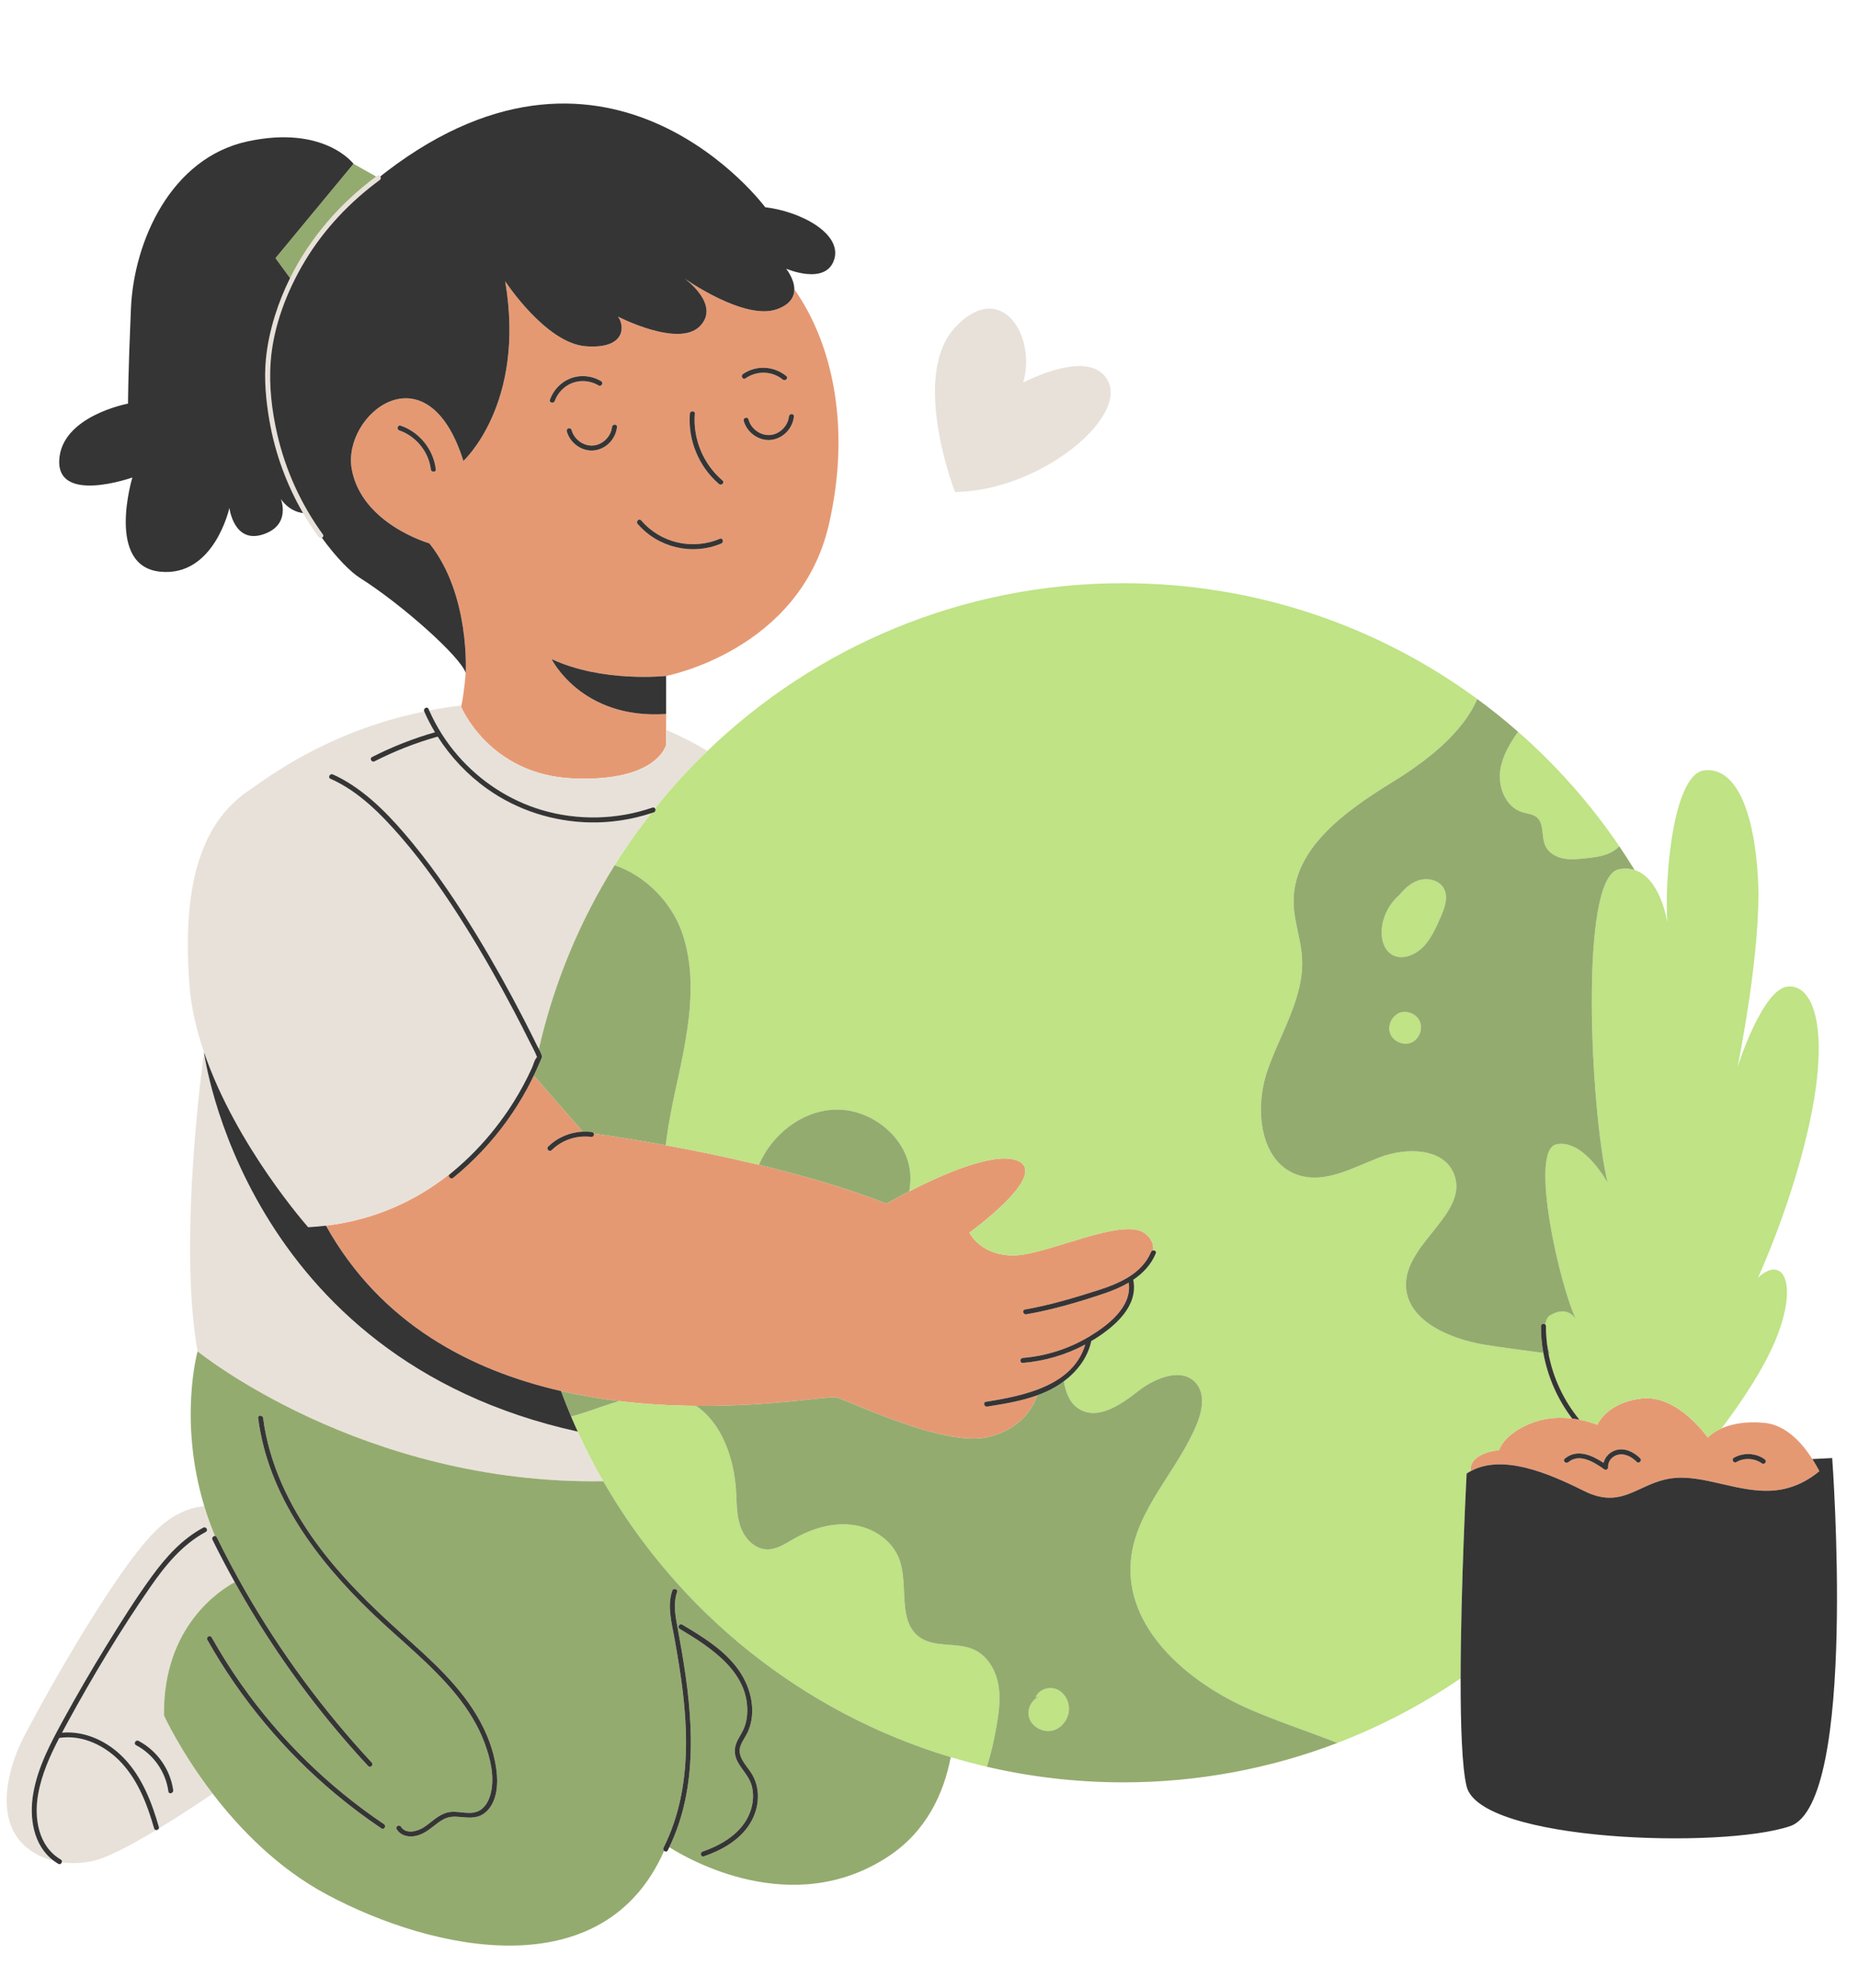 <?xml version="1.0" encoding="UTF-8" standalone="no"?><svg xmlns="http://www.w3.org/2000/svg" xmlns:xlink="http://www.w3.org/1999/xlink" fill="#000000" height="539.7" preserveAspectRatio="xMidYMid meet" version="1" viewBox="-0.3 -28.1 504.5 539.7" width="504.5" zoomAndPan="magnify"><g><g fill="#e59973" id="change1_1"><path d="M310.565,306.667c-6.002-4.647-27.107,6.196-36.013,6.002c-8.906-0.194-11.617-6.196-11.617-6.196 s22.073-15.877,12.973-19.556c-6.312-2.552-20.932,4.056-29.302,8.347c-3.698,1.895-6.181,3.34-6.181,3.34 c-10.731-4.227-22.963-7.728-34.659-10.539c-9.072-2.18-17.82-3.945-25.294-5.31c-8.802-1.607-15.832-2.658-19.544-3.181 c0.031,0.075,0.051,0.159,0.05,0.254c-0.003,0.33-0.311,0.724-0.675,0.675c-3.943-0.526-7.978,0.785-10.812,3.588 c-0.619,0.612-1.573-0.343-0.955-0.955c2.5-2.473,5.91-3.92,9.406-4.067l-13.297-15.239c-0.545,1.139-1.108,2.271-1.707,3.383 c-1.669,3.099-3.543,6.088-5.604,8.942c-4.16,5.761-9.058,10.958-14.57,15.443c-0.669,0.544-1.629-0.406-0.955-0.955 c1.342-1.091,2.651-2.221,3.921-3.395c2.563-2.371,4.944-4.931,7.169-7.618c-9.078,10.908-23.452,22.416-44.692,24.958 c14.889,26.706,39.46,39.301,63.819,44.887c5.302,1.216,10.593,2.101,15.773,2.726c7.288,0.878,14.35,1.245,20.91,1.3 c20.783,0.177,36.489-2.748,38.062-2.304c4.11,1.162,28.999,13.36,40.81,10.843c10.054-2.143,13.083-9.316,13.765-11.409 c-4.356,1.585-9.029,2.341-13.581,3.062c-0.851,0.135-1.215-1.166-0.359-1.302c10.116-1.603,23.643-4.288,26.979-15.553 c-5.235,2.81-11.025,4.512-16.957,5c-0.867,0.071-0.86-1.279,0-1.35c6.399-0.527,12.633-2.536,18.131-5.856 c4.955-2.992,11.595-8.012,10.613-14.577c-2.069,1.213-4.336,2.152-6.601,2.919c-6.909,2.337-14.022,4.421-21.212,5.675 c-0.851,0.148-1.213-1.153-0.359-1.302c6.684-1.165,13.213-3.119,19.671-5.171c5.721-1.819,12.096-4.472,14.558-10.428 c0.115-0.279,0.353-0.41,0.596-0.436C312.997,309.725,312.42,308.103,310.565,306.667z"/><path d="M134.819,277.237c0.7-0.907,1.367-1.806,1.994-2.689C136.172,275.462,135.498,276.351,134.819,277.237z"/><path d="M132.9,279.632c0.178-0.214,0.356-0.429,0.531-0.642C133.256,279.205,133.077,279.418,132.9,279.632z"/><path d="M133.431,278.989c0.47-0.579,0.936-1.16,1.389-1.752C134.371,277.818,133.909,278.402,133.431,278.989z"/><path d="M116.28,119.384c11.156,13.874,9.869,35.184,9.869,35.184s-0.4,5.387-1.165,8.819 c-0.026,0.116-0.051,0.236-0.078,0.347c0,0,7.622,18.51,30.486,19.462c22.865,0.953,25.179-9.119,25.179-9.119v-4.084V165.7 c-23.016,1.568-31.1-14.911-31.1-14.911c13.861,6.487,31.1,4.585,31.1,4.585s36.312-6.828,44.199-41.124 c5.99-26.048,1.128-48.918-9.39-63.84c0.009,2.011-1.055,4.107-4.706,5.422c-8.871,3.194-25.194-8.398-25.194-8.398 s10.054,7.097,4.258,13.011c-5.796,5.914-22.237-2.602-22.237-2.602c1.893,2.484,2.129,8.871-8.753,8.043 c-10.882-0.828-21.878-17.653-21.878-17.653c5.673,33.306-11.345,48.784-11.345,48.784c-9.82-31.302-33.029-12.616-30.311,2.259 C97.93,114.15,116.28,119.384,116.28,119.384z M213.919,84.957c0.089-0.857,1.439-0.863,1.35,0 c-0.335,3.241-2.959,6.004-6.234,6.35c-3.303,0.349-6.534-2.01-7.393-5.175c-0.228-0.841,1.074-1.196,1.302-0.359 c0.692,2.549,3.262,4.431,5.92,4.2C211.421,89.751,213.656,87.497,213.919,84.957z M201.428,73.437 c3.604-2.496,8.397-2.215,11.768,0.536c0.674,0.55-0.287,1.499-0.955,0.955c-2.922-2.384-7.059-2.454-10.132-0.325 C201.393,75.099,200.719,73.928,201.428,73.437z M187.016,84.196c0.069-0.862,1.419-0.866,1.35,0 c-0.545,6.853,2.286,13.676,7.523,18.13c0.663,0.564-0.296,1.514-0.955,0.955C189.455,98.621,186.445,91.367,187.016,84.196z M173.788,113.155c5.314,6.154,13.9,8.131,21.395,4.978c0.801-0.337,1.148,0.97,0.359,1.302 c-7.894,3.321-17.118,1.148-22.708-5.326C172.268,113.455,173.219,112.496,173.788,113.155z M165.879,87.811 c0.089-0.857,1.439-0.863,1.35,0c-0.335,3.241-2.959,6.004-6.234,6.35c-3.303,0.349-6.534-2.01-7.393-5.175 c-0.228-0.841,1.074-1.196,1.302-0.359c0.692,2.549,3.262,4.431,5.92,4.2C163.382,92.605,165.617,90.351,165.879,87.811z M149.027,80.383c0.922-2.558,2.857-4.652,5.379-5.696c2.754-1.141,5.964-0.84,8.514,0.675c0.747,0.444,0.067,1.611-0.681,1.166 c-2.194-1.304-4.932-1.573-7.312-0.605c-2.123,0.864-3.824,2.669-4.599,4.819C150.036,81.554,148.732,81.202,149.027,80.383z M108.488,87.431c5.143,1.764,8.911,6.479,9.547,11.868c0.102,0.863-1.25,0.852-1.35,0c-0.561-4.757-4.034-9.016-8.556-10.566 C107.31,88.453,107.664,87.149,108.488,87.431z"/><path d="M491.811,367.941c-2.867-4.471-7.243-9.276-13.019-9.829c-5.391-0.516-9.171,0.415-11.64,1.503 c-2.601,1.147-3.748,2.469-3.748,2.469s-8.099-11.651-17.818-10.592c-9.719,1.059-12.149,7.15-12.149,7.15 s-1.693-0.724-4.302-1.281c-0.186-0.04-0.385-0.076-0.579-0.114c-0.619-0.12-1.275-0.226-1.974-0.312 c-2.975-0.364-6.585-0.329-10.153,0.912c-8.369,2.913-9.719,7.679-9.719,7.679s-7.739,0.57-7.721,5.336 c0,0.108,0.028,0.225,0.068,0.345c8.529-4.593,20.637,0.323,30.656,5.347c10.467,5.25,14.654-2.014,23.599-3.346 c8.945-1.332,18.461,4.187,28.357,3.235c5.329-0.512,9.404-3.014,12.045-5.216C493.182,370.205,492.544,369.084,491.811,367.941z M444.092,368.684c-1.276-1.283-3.101-2.324-4.975-1.938c-1.607,0.331-2.883,1.757-2.767,3.422 c0.034,0.491-0.607,0.869-1.016,0.583c-2.659-1.864-6.702-4.533-9.802-1.964c-0.664,0.551-1.624-0.4-0.955-0.955 c3.341-2.769,7.365-0.945,10.535,1.141c0.381-1.642,1.734-2.985,3.379-3.463c2.401-0.698,4.888,0.543,6.554,2.218 C445.66,368.347,444.706,369.301,444.092,368.684z M479.077,368.896c-0.172,0.295-0.626,0.454-0.924,0.242 c-2.033-1.448-4.803-1.625-6.979-0.38c-0.756,0.433-1.436-0.734-0.682-1.166c2.564-1.467,5.927-1.341,8.342,0.38 C479.133,368.185,479.275,368.557,479.077,368.896z"/></g></g><g id="change2_1"><path d="M42.107,468.647c-6.449,3.879-13.073,7.436-16.998,8.342c-2.927,0.675-5.865,0.794-8.625,0.415 c0.092-0.269,0.04-0.582-0.278-0.768c-6.117-3.584-7.291-11.235-6.155-17.678c0.956-5.421,3.208-10.455,5.739-15.317 c0.003,0,0.005,0.001,0.009,0c6.417-0.985,12.77,2.23,17.019,6.892c4.492,4.929,6.919,11.326,8.724,17.644 C41.63,468.483,41.861,468.626,42.107,468.647z M44.233,437.547c0,0,4.452,9.787,13.226,21.221 c-3.222,2.191-8.805,5.909-14.631,9.443c0.041-0.115,0.06-0.243,0.017-0.393c-1.931-6.759-4.594-13.624-9.562-18.762 c-4.343-4.491-10.456-7.4-16.741-6.845c0.462-0.865,0.927-1.727,1.395-2.584c6.903-12.648,14.353-25.073,22.56-36.921 c4.061-5.863,8.692-11.567,15.084-14.988c0.766-0.41,0.085-1.576-0.681-1.166c-5.76,3.083-10.158,7.991-13.961,13.207 c-4.376,6.002-8.341,12.338-12.241,18.656c-4.082,6.613-7.99,13.333-11.719,20.151c-3.458,6.322-6.963,12.858-8.228,20.032 c-1.163,6.59-0.059,14.223,5.542,18.384c-5.292-1.294-9.661-4.535-11.551-9.363c-3.09-7.897,0.294-17.856,2.943-23.301 c2.649-5.445,23.867-44.494,36.116-56.744c4.782-4.782,9.452-6.506,13.374-6.838c0.801,2.644,1.764,5.349,2.907,8.091 c-0.455-0.033-0.963,0.461-0.692,1.013c1.914,3.894,3.942,7.73,6.051,11.52C59.596,403.42,43.882,413.321,44.233,437.547z M37.321,444.436c-0.768-0.404-1.451,0.76-0.681,1.166c4.756,2.504,8.055,7.252,8.787,12.572c0.118,0.857,1.419,0.492,1.302-0.359 C45.953,452.182,42.348,447.083,37.321,444.436z M132.029,186.054c-5.371-3.813-9.96-8.665-13.487-14.208 c-5.922,1.668-11.66,3.908-17.142,6.704c-0.773,0.394-1.456-0.771-0.681-1.166c5.464-2.787,11.187-5.035,17.084-6.723 c-1.087-1.818-2.072-3.698-2.919-5.646c-14.96,3.067-30.989,9.343-46.579,20.762c-1.849,1.161-3.546,2.462-5.084,3.916 c-0.007,0.005-0.013,0.01-0.02,0.016l-0.001,0.004c-10.3,9.749-13.761,26.09-12.088,49.275c0.448,6.212,1.916,12.466,3.987,18.521 l-0.001,0.006l0.003,0.002c8.733,25.531,28.279,47.491,28.279,47.491c1.648-0.086,3.254-0.231,4.826-0.419 c24.593-2.944,39.987-17.907,48.606-30.042c0.295-0.42,0.593-0.837,0.88-1.263c0.02-0.03,0.04-0.059,0.06-0.088 c0.483-0.719,0.955-1.445,1.414-2.18c1.866-2.985,3.536-6.092,4.992-9.297c0.349-0.769,0.594-1.908,1.107-2.56 c-0.032,0.04,0.147-0.266,0.264-0.367c-0.031-0.051-0.064-0.102-0.076-0.136c-0.544-1.439-1.36-2.83-2.043-4.206 c-1.345-2.712-2.726-5.405-4.137-8.083c-4.125-7.829-8.499-15.532-13.197-23.033c-5.301-8.464-10.999-16.747-17.556-24.296 c-5.357-6.168-11.516-12.426-19.109-15.766c-0.402-0.177-0.423-0.562-0.244-0.854c0.174-0.285,0.537-0.483,0.926-0.312 c0.831,0.365,1.644,0.767,2.439,1.204c7.648,4.206,13.862,10.936,19.336,17.609c6.458,7.874,12.142,16.374,17.432,25.067 c4.478,7.358,8.671,14.892,12.623,22.545c1.215,2.353,2.407,4.719,3.568,7.099c0.16,0.329,0.345,0.667,0.529,1.009 c4.086-17.927,11.112-34.737,20.573-49.872c3.066-4.901,6.4-9.615,9.955-14.148c-5.323,1.748-10.922,2.606-16.525,2.515 C150.032,194.976,140.186,191.844,132.029,186.054z M180.57,174.078c0,0-2.314,10.071-25.179,9.119 c-22.865-0.953-30.486-19.462-30.486-19.462c0.027-0.111,0.052-0.231,0.078-0.347c-2.864,0.338-5.783,0.783-8.747,1.355 c1.98,4.445,4.596,8.59,7.793,12.262c6.04,6.937,13.962,12.156,22.794,14.769c9.793,2.898,20.379,2.655,30.032-0.665 c0.32-0.11,0.565,0.021,0.702,0.236c4.406-5.505,9.156-10.723,14.228-15.61c-3.032-1.842-6.762-3.827-11.215-5.74V174.078z M53.354,338.706c0,0,44.547,36.242,110.152,35.254c-2.512-4.368-4.829-8.862-6.935-13.473l-0.001,0.004 C65.636,340.459,55.098,257.515,55.098,257.515S47.906,308.406,53.354,338.706z M81.992,111.171 c1.294,2.229,2.697,4.396,4.216,6.482c0.234,0.322,0.607,0.343,0.894,0.211c0.333-0.153,0.547-0.515,0.272-0.893 c-5.944-8.159-10.178-17.481-12.425-27.323c-1.442-6.317-2.243-13.027-1.763-19.512c0.715-9.651,4.397-19.248,9.357-27.468 c5.187-8.596,12.185-15.969,20.26-21.907c0.351-0.258,0.35-0.684,0.174-0.977c-0.171-0.285-0.509-0.444-0.856-0.189 c-0.1,0.073-0.195,0.151-0.295,0.225c-9.823,7.291-17.968,16.68-23.367,27.571c-1.61,3.248-2.988,6.623-4.08,10.124 c-1.196,3.837-2.082,7.799-2.472,11.803c-0.541,5.542,0.005,11.263,0.947,16.727C74.378,94.881,77.495,103.423,81.992,111.171z M300.749,75.753c-4.421-10.101-23.211,0-23.211,0c3.684-13.049-6.263-28.216-18.524-14.952c-12.261,13.263,0,44.65,0,44.65 C281.754,105.153,305.171,85.854,300.749,75.753z" fill="#e8e1d9"/></g><g id="change3_1"><path d="M270.764,429.097c0.711,3.906,0.126,7.929-0.576,11.845c-0.639,3.519-1.404,7.101-2.547,10.512 c-3.301-0.768-6.562-1.641-9.782-2.607c-40.187-12.049-73.835-39.213-94.354-74.887c-2.512-4.368-4.829-8.862-6.935-13.473 c-0.621-1.359-1.228-2.726-1.812-4.104c1.872-0.477,3.708-1.062,5.481-1.674c2.466-0.851,5-1.751,7.559-2.506 c7.288,0.878,14.35,1.245,20.91,1.3c7.034,4.761,10.34,14.326,10.845,23.112c0.189,3.294,0.126,6.669,1.233,9.765 c1.107,3.096,3.762,5.94,7.047,6.075c2.655,0.108,5.031-1.503,7.335-2.817c4.806-2.754,10.368-4.518,15.877-3.852 c5.499,0.657,10.846,4.077,12.798,9.261c2.664,7.047-0.585,16.804,5.508,21.223c4.158,3.015,10.179,1.269,14.842,3.411 C267.803,421.347,270.045,425.182,270.764,429.097z M402.908,336.915c-9.819-1.593-21.799-6.804-21.439-16.75 c0.414-11.241,17.209-19.225,12.997-29.665c-2.871-7.128-13.087-7.182-20.251-4.419c-7.173,2.772-14.725,7.182-22.024,4.77 c-10.369-3.411-11.935-17.794-8.425-28.135c3.51-10.332,10.18-20.143,9.469-31.033c-0.324-4.932-2.178-9.693-2.286-14.644 c-0.324-14.842,14.202-25.075,26.848-32.869c9.153-5.634,19.036-13.213,23.014-22.546c-26.929-19.756-60.168-31.42-96.133-31.42 c-43.842,0-83.628,17.34-112.892,45.53c-5.073,4.887-9.822,10.104-14.228,15.61c0.216,0.34,0.157,0.894-0.343,1.066 c-0.22,0.076-0.444,0.14-0.665,0.213c-3.555,4.533-6.889,9.247-9.955,14.148c8.127,2.664,15.399,9.882,18.297,18.226 c4.626,13.321,1.458,27.928-1.548,41.708c-1.143,5.252-2.242,10.655-2.872,16.052c7.474,1.364,16.222,3.129,25.294,5.31 c3.52-8.108,11.339-14.427,20.141-14.954c10.089-0.603,20.296,7.425,20.962,17.506c0.103,1.574-0.011,3.12-0.263,4.647 c8.37-4.29,22.99-10.898,29.302-8.347c9.1,3.679-12.973,19.556-12.973,19.556s2.711,6.002,11.617,6.196 c8.907,0.194,30.011-10.649,36.013-6.002c1.855,1.436,2.432,3.058,2.26,4.647c0.449-0.048,0.92,0.275,0.706,0.795 c-1.279,3.094-3.482,5.393-6.114,7.165c1.419,7.1-4.861,12.493-10.208,15.924c-0.405,0.26-0.824,0.494-1.237,0.739 c0.003,0.064,0.011,0.126-0.005,0.197c-1.004,4.398-3.843,8.049-7.408,10.708c0.579,3.11,1.538,5.895,4.175,7.515 c5.058,3.105,11.26-1.134,15.922-4.797c4.671-3.663,12.06-6.696,15.867-2.142c2.458,2.952,1.629,7.398,0.18,10.962 c-5.193,12.754-16.56,23.176-17.92,36.883c-1.827,18.496,15.391,33.319,32.456,40.691c7.65,3.303,15.778,5.94,23.59,9.036h0.009 c11.888-4.551,23.102-10.46,33.46-17.53c0.029-25.04,1.632-55.585,1.632-55.585c0.367-0.245,0.745-0.463,1.127-0.669 c-0.04-0.121-0.068-0.238-0.068-0.345c-0.019-4.766,7.721-5.336,7.721-5.336s1.35-4.766,9.719-7.679 c3.567-1.241,7.177-1.276,10.153-0.912c-3.985-5.222-6.667-11.361-7.818-17.811C413.472,338.396,408.152,337.767,402.908,336.915z M386.382,228.66c2.031-2.241,3.28-5.065,4.495-7.835c1.091-2.489,2.17-5.43,0.844-7.802c-1.295-2.314-4.51-2.985-7.009-2.098 c-2.022,0.717-3.64,2.21-5.011,3.889c-2.822,2.436-4.678,6.018-4.826,9.753c-0.094,2.383,0.606,5.012,2.593,6.331 C380.25,232.748,384.137,231.137,386.382,228.66z M377.227,252.534c0.873,2.139,3.654,3.256,5.766,2.32 c2.113-0.936,3.153-3.742,2.166-5.831c-0.987-2.089-3.81-3.068-5.88-2.042l0.451-0.132 C377.561,247.648,376.353,250.395,377.227,252.534z M286.397,430.348c-2.053-0.726-4.643,0.228-5.491,2.234l1.134-0.273 c-2.163,0.83-3.566,3.482-2.912,5.764c0.752,2.623,3.858,4.232,6.492,3.518c2.634-0.713,4.479-3.483,4.329-6.208 C289.83,433.209,288.45,431.074,286.397,430.348z M413.033,192.351c1.323,0.405,2.808,0.477,3.888,1.341 c2.16,1.746,1.233,5.256,2.385,7.776c0.837,1.854,2.79,3.015,4.779,3.429c1.989,0.414,4.059,0.198,6.084-0.018 c2.178-0.234,4.392-0.477,6.408-1.35c1.044-0.45,2.034-1.098,2.808-1.917c-7.812-11.502-17.056-21.952-27.487-31.087 c-2.214,3.15-4.203,6.48-4.806,10.251C406.346,185.448,408.515,190.956,413.033,192.351z M485.127,239.684 c-6.927,0.649-13.638,21.864-13.638,21.864s6.587-32.078,5.566-50.999c-1.021-18.921-6.216-30.61-14.658-29.528 c-8.442,1.082-10.823,29.657-9.958,41.346c0,0-1.729-12.066-8.915-14.328c-1.257-0.396-2.678-0.498-4.29-0.176 c-10.824,2.165-7.686,65.41-3.018,85.085c0,0-6.576-12.057-13.966-10.415c-7.39,1.642,0.93,38.498,5.543,47.831 c0,0-2.053-4.516-7.185-1.437c-0.745,0.447-1.161,1.323-1.313,2.51c0.104,0.107,0.177,0.251,0.177,0.445 c-0.004,1.549,0.094,3.091,0.272,4.622c0.204,0.906,0.465,1.865,0.776,2.867c-0.119-0.017-0.238-0.035-0.358-0.052 c1.241,6.556,4.129,12.759,8.392,17.928c0.195,0.038,0.394,0.074,0.579,0.114c2.609,0.557,4.302,1.281,4.302,1.281 s2.43-6.09,12.149-7.15c9.719-1.059,17.818,10.592,17.818,10.592s1.147-1.322,3.748-2.469c4.975-6.595,11.57-16.186,14.944-24.684 c5.845-14.72,1.824-22.513-5.041-16.235c0,0,10.02-21.647,14.566-44.81C496.167,250.724,492.054,239.035,485.127,239.684z" fill="#bfe385"/></g><g id="change4_1"><path d="M163.505,373.96C97.9,374.948,53.354,338.706,53.354,338.706s-5.243,18.709,1.821,42.032 c0.801,2.644,1.764,5.349,2.907,8.091c0.186,0.014,0.363,0.106,0.474,0.332c2.407,4.898,4.965,9.72,7.679,14.455 c9.64,16.815,21.202,32.5,34.394,46.699c0.591,0.636-0.362,1.592-0.955,0.955c-3.76-4.047-7.393-8.21-10.884-12.491 c-9.538-11.695-18.016-24.233-25.35-37.416c-3.844,2.058-19.558,11.958-19.207,36.185c0,0,4.452,9.787,13.226,21.221 c7.321,9.54,17.647,20.226,30.936,27.342c28.835,15.439,75.181,25.53,91.627-11.824c-0.212-0.192-0.329-0.494-0.165-0.819 c2.284-4.531,3.85-9.375,4.821-14.351c1.792-9.185,1.53-18.629,0.435-27.882c-0.579-4.896-1.399-9.76-2.271-14.611 c-0.757-4.207-2.034-8.747-0.612-12.947c0.278-0.82,1.581-0.466,1.302,0.359c-0.885,2.614-0.615,5.329-0.155,8.001 c0.468,2.714,0.989,5.418,1.452,8.133c3.008,17.613,4.586,36.553-3.392,53.122c5.009,3.187,33.497,19.756,59.595,2.427 c10.061-6.681,14.848-16.688,16.826-26.872C217.672,436.798,184.024,409.634,163.505,373.96z M103.277,468.203 c-4.268-2.873-8.39-5.958-12.345-9.249c-14.066-11.707-25.956-25.99-34.935-41.936c-0.427-0.759,0.74-1.438,1.166-0.681 c2.496,4.433,5.21,8.74,8.143,12.897c10.45,14.811,23.617,27.681,38.653,37.803C104.677,467.52,104,468.689,103.277,468.203z M131.036,464.212c-2.025,1.406-4.364,1.054-6.673,0.852c-1.439-0.126-2.783-0.072-4.098,0.586 c-1.026,0.513-1.929,1.233-2.828,1.936c-1.654,1.293-3.281,2.478-5.424,2.738c-1.816,0.221-3.598-0.299-4.605-1.903 c-0.464-0.739,0.705-1.416,1.166-0.681c1.345,2.145,4.508,1.262,6.234,0.129c2.044-1.341,3.768-3.256,6.184-3.95 c2.736-0.786,5.677,0.729,8.339-0.314c2.081-0.815,3.155-2.984,3.648-5.036c1.062-4.425-0.143-9.374-1.687-13.541 c-1.786-4.817-4.571-9.256-7.806-13.228c-6.751-8.289-15.308-14.876-22.972-22.268c-14.826-14.303-28.025-31.725-30.718-52.726 c-0.111-0.861,1.241-0.85,1.35,0c1.584,12.351,7.109,23.845,14.378,33.837c6.631,9.115,14.725,17.029,23.079,24.548 c8.024,7.223,16.397,14.501,21.576,24.149c2.433,4.532,4.117,9.508,4.472,14.662C134.896,457.561,134.188,462.024,131.036,464.212z M199.687,424.421c3.074,3.987,4.886,9.232,4.063,14.279c-0.192,1.176-0.546,2.316-1.043,3.399c-0.56,1.219-1.412,2.3-1.892,3.556 c-1.085,2.839,1.261,5.095,2.725,7.262c2.848,4.214,2.425,9.727-0.19,13.959c-2.786,4.508-7.645,7.214-12.522,8.908 c-0.824,0.286-1.175-1.019-0.359-1.302c5.317-1.847,10.786-5.09,12.866-10.618c0.881-2.341,1.143-4.96,0.441-7.383 c-0.7-2.416-2.535-4.105-3.725-6.253c-1.115-2.013-1.088-4.01-0.036-6.042c0.617-1.192,1.384-2.283,1.844-3.555 c0.402-1.11,0.64-2.278,0.715-3.456c0.715-11.294-9.854-18.087-18.31-23.135c-0.746-0.445-0.066-1.612,0.681-1.166 C190.305,416.074,195.819,419.403,199.687,424.421z M439.386,201.612c-0.774,0.819-1.764,1.467-2.808,1.917 c-2.016,0.873-4.23,1.116-6.408,1.35c-2.025,0.216-4.095,0.432-6.084,0.018c-1.989-0.414-3.942-1.575-4.779-3.429 c-1.152-2.52-0.225-6.03-2.385-7.776c-1.08-0.864-2.565-0.936-3.888-1.341c-4.518-1.395-6.687-6.903-5.94-11.574 c0.603-3.771,2.592-7.101,4.806-10.251c-3.564-3.123-7.263-6.093-11.088-8.901c-3.978,9.333-13.861,16.912-23.014,22.546 c-12.646,7.794-27.172,18.028-26.848,32.869c0.108,4.95,1.962,9.711,2.286,14.644c0.711,10.89-5.958,20.701-9.469,31.033 c-3.51,10.341-1.944,24.724,8.425,28.135c7.299,2.412,14.85-1.998,22.024-4.77c7.164-2.763,17.379-2.709,20.251,4.419 c4.212,10.44-12.583,18.424-12.997,29.665c-0.36,9.945,11.619,15.157,21.439,16.75c5.244,0.852,10.564,1.481,15.856,2.208 c-0.425-2.382-0.648-4.805-0.641-7.242c0.002-0.676,0.811-0.819,1.174-0.445c0.152-1.187,0.568-2.063,1.313-2.51 c5.132-3.079,7.185,1.437,7.185,1.437c-4.613-9.333-12.933-46.189-5.543-47.831c7.39-1.642,13.966,10.415,13.966,10.415 c-4.668-19.675-7.806-82.921,3.018-85.085c1.612-0.322,3.033-0.22,4.29,0.176C442.193,205.864,440.816,203.719,439.386,201.612z M382.993,254.854c-2.113,0.936-4.893-0.181-5.766-2.32c-0.874-2.139,0.334-4.886,2.503-5.684l-0.451,0.132 c2.07-1.026,4.894-0.048,5.88,2.042C386.146,251.112,385.105,253.918,382.993,254.854z M390.876,220.825 c-1.215,2.77-2.463,5.594-4.495,7.835c-2.245,2.476-6.132,4.088-8.916,2.238c-1.987-1.32-2.687-3.948-2.593-6.331 c0.147-3.735,2.004-7.317,4.826-9.753c1.372-1.679,2.989-3.172,5.011-3.889c2.499-0.887,5.715-0.216,7.009,2.098 C393.046,215.395,391.967,218.337,390.876,220.825z M306.784,395.264c1.359-13.708,12.727-24.13,17.92-36.883 c1.449-3.564,2.277-8.01-0.18-10.962c-3.807-4.554-11.196-1.521-15.867,2.142c-4.662,3.663-10.863,7.902-15.922,4.797 c-2.637-1.62-3.596-4.405-4.175-7.515c-0.73,0.545-1.489,1.051-2.271,1.51c-1.578,0.926-3.238,1.661-4.942,2.281 c-0.682,2.093-3.712,9.267-13.765,11.409c-11.811,2.517-36.701-9.681-40.81-10.843c-1.573-0.445-17.279,2.48-38.062,2.304 c7.034,4.761,10.34,14.326,10.845,23.112c0.189,3.294,0.126,6.669,1.233,9.765c1.107,3.096,3.762,5.94,7.047,6.075 c2.655,0.108,5.031-1.503,7.335-2.817c4.806-2.754,10.368-4.518,15.877-3.852c5.499,0.657,10.846,4.077,12.798,9.261 c2.664,7.047-0.585,16.804,5.508,21.223c4.158,3.015,10.179,1.269,14.842,3.411c3.609,1.665,5.85,5.499,6.57,9.414 c0.711,3.906,0.126,7.929-0.576,11.845c-0.639,3.519-1.404,7.101-2.547,10.512c11.898,2.772,24.292,4.239,37.036,4.239 c20.485,0,40.097-3.789,58.151-10.701c-7.812-3.096-15.94-5.733-23.59-9.036C322.174,428.584,304.957,413.76,306.784,395.264z M285.621,441.591c-2.634,0.713-5.741-0.895-6.492-3.518c-0.654-2.281,0.749-4.934,2.912-5.764l-1.134,0.273 c0.848-2.005,3.439-2.96,5.491-2.234c2.053,0.726,3.432,2.861,3.552,5.035C290.1,438.108,288.255,440.878,285.621,441.591z M419.745,336.504c0.204,0.906,0.465,1.865,0.776,2.867c-0.119-0.017-0.238-0.035-0.358-0.052 C419.987,338.387,419.854,337.447,419.745,336.504z M240.424,298.605c-10.731-4.227-22.963-7.728-34.659-10.539 c3.52-8.108,11.339-14.427,20.141-14.954c10.089-0.603,20.296,7.425,20.962,17.506c0.103,1.574-0.011,3.12-0.263,4.647 C242.908,297.16,240.424,298.605,240.424,298.605z M157.942,279.071l-13.297-15.239c0.228-0.476,0.461-0.949,0.679-1.43 c0.33-0.728,0.649-1.461,0.958-2.198c0.255-0.608,0.693-1.237,0.493-1.892c-0.172-0.563-0.461-1.122-0.755-1.67 c4.086-17.927,11.112-34.737,20.573-49.872c8.127,2.664,15.399,9.882,18.297,18.226c4.626,13.321,1.458,27.928-1.548,41.708 c-1.143,5.252-2.242,10.655-2.872,16.052c-8.802-1.607-15.832-2.658-19.544-3.181c-0.101-0.244-0.35-0.384-0.625-0.421 C159.517,279.049,158.728,279.038,157.942,279.071z M152.026,349.477c5.302,1.216,10.593,2.101,15.773,2.726 c-2.559,0.755-5.093,1.654-7.559,2.506c-1.773,0.612-3.609,1.197-5.481,1.674C153.795,354.108,152.888,351.804,152.026,349.477z M78.459,47.392L74.5,41.968l21.184-25.607l6.142,3.459C92.003,27.111,83.858,36.5,78.459,47.392z" fill="#94ab6f"/></g><g id="change5_1"><path d="M154.759,356.383c0.584,1.379,1.191,2.746,1.812,4.104l-0.001,0.004 C65.636,340.459,55.098,257.515,55.098,257.515l0.003,0.002c8.733,25.531,28.279,47.491,28.279,47.491 c1.648-0.086,3.254-0.231,4.826-0.419c14.889,26.706,39.46,39.301,63.819,44.887C152.888,351.804,153.795,354.108,154.759,356.383z M35.641,101.509c0,0-7.274,23.985,7.471,25.558c14.745,1.573,18.874-17.301,18.874-17.301s1.18,9.725,9.044,7.222 c7.864-2.503,4.915-9.676,4.915-9.676s2.022,3.359,6.048,3.859c-4.498-7.748-7.615-16.289-9.139-25.125 c-0.942-5.464-1.488-11.184-0.947-16.727c0.391-4.004,1.276-7.966,2.472-11.803c1.092-3.5,2.469-6.875,4.08-10.124L74.5,41.968 l21.184-25.607c0,0-7.944-10.597-28.783-6.075S36.034,37.417,35.248,55.701s-0.786,25.755-0.786,25.755 s-18.087,3.342-18.677,15.335C15.195,108.783,35.641,101.509,35.641,101.509z M207.48,28.153c0,0-41.735-56.261-102.792-9.713 c-0.586,0.447-1.144,0.896-1.711,1.344c0.176,0.293,0.177,0.719-0.174,0.977c-8.075,5.938-15.073,13.311-20.26,21.907 c-4.96,8.22-8.642,17.817-9.357,27.468c-0.48,6.485,0.321,13.195,1.763,19.512c2.247,9.842,6.481,19.164,12.425,27.323 c0.275,0.378,0.061,0.74-0.272,0.893c3.98,5.512,7.866,9.345,10.332,10.902c11.486,7.254,27.428,21.512,28.715,25.803 c0,0,1.287-21.311-9.869-35.184c0,0-18.35-5.234-21.067-20.108c-2.717-14.875,20.492-33.561,30.311-2.259 c0,0,17.018-15.478,11.345-48.784c0,0,10.996,16.825,21.878,17.653c10.882,0.828,10.646-5.559,8.753-8.043 c0,0,16.441,8.516,22.237,2.602c5.796-5.914-4.258-13.011-4.258-13.011s16.323,11.592,25.194,8.398 c3.651-1.314,4.715-3.41,4.706-5.422c-0.013-2.876-2.222-5.579-2.222-5.579s10.646,4.613,13.011-2.366 C228.534,35.487,217.415,29.336,207.48,28.153z M180.57,155.374c0,0-17.24,1.902-31.1-4.585c0,0,8.084,16.479,31.1,14.911V155.374z M187.016,84.196c-0.57,7.17,2.439,14.424,7.918,19.084c0.658,0.56,1.618-0.391,0.955-0.955c-5.237-4.454-8.068-11.276-7.523-18.13 C188.435,83.33,187.084,83.335,187.016,84.196z M162.921,75.362c-2.55-1.515-5.76-1.816-8.514-0.675 c-2.522,1.044-4.458,3.138-5.379,5.696c-0.295,0.819,1.009,1.171,1.302,0.359c0.775-2.15,2.476-3.955,4.599-4.819 c2.379-0.968,5.117-0.699,7.312,0.605C162.988,76.972,163.668,75.806,162.921,75.362z M202.11,74.603 c3.073-2.129,7.21-2.059,10.132,0.325c0.668,0.545,1.628-0.405,0.955-0.955c-3.371-2.751-8.164-3.032-11.768-0.536 C200.719,73.928,201.393,75.099,202.11,74.603z M213.919,84.957c-0.263,2.54-2.498,4.794-5.055,5.016 c-2.658,0.231-5.229-1.651-5.92-4.2c-0.227-0.838-1.53-0.482-1.302,0.359c0.859,3.165,4.091,5.524,7.393,5.175 c3.275-0.346,5.899-3.109,6.234-6.35C215.358,84.093,214.007,84.1,213.919,84.957z M154.904,88.628 c-0.227-0.838-1.53-0.482-1.302,0.359c0.859,3.165,4.09,5.524,7.393,5.175c3.275-0.346,5.899-3.109,6.234-6.35 c0.089-0.863-1.261-0.857-1.35,0c-0.263,2.54-2.497,4.794-5.055,5.016C158.166,93.059,155.595,91.177,154.904,88.628z M173.788,113.155c-0.569-0.659-1.52,0.3-0.955,0.955c5.591,6.474,14.814,8.647,22.708,5.326c0.789-0.332,0.442-1.639-0.359-1.302 C187.689,121.286,179.102,119.309,173.788,113.155z M108.129,88.733c4.521,1.55,7.994,5.809,8.556,10.566 c0.101,0.852,1.452,0.863,1.35,0c-0.636-5.389-4.404-10.104-9.547-11.868C107.664,87.149,107.31,88.453,108.129,88.733z M160.303,279.154c-0.786-0.105-1.575-0.116-2.361-0.083c-3.495,0.146-6.906,1.594-9.406,4.067 c-0.619,0.612,0.336,1.566,0.955,0.955c2.834-2.803,6.869-4.115,10.812-3.588c0.365,0.049,0.672-0.345,0.675-0.675 c0.001-0.095-0.019-0.179-0.05-0.254C160.827,279.331,160.578,279.19,160.303,279.154z M144.158,261.721 c-1.456,3.205-3.126,6.312-4.992,9.297c-0.459,0.734-0.931,1.461-1.414,2.18c-0.02,0.029-0.04,0.059-0.06,0.088 c-0.287,0.426-0.585,0.843-0.88,1.263c-3.235,4.608-6.948,8.878-11.083,12.702c-1.27,1.174-2.58,2.304-3.921,3.395 c-0.674,0.549,0.286,1.499,0.955,0.955c5.512-4.484,10.41-9.682,14.57-15.443c2.061-2.854,3.935-5.843,5.604-8.942 c0.599-1.112,1.162-2.243,1.707-3.383c0.228-0.476,0.461-0.949,0.679-1.43c0.33-0.728,0.649-1.461,0.958-2.198 c0.255-0.608,0.693-1.237,0.493-1.892c-0.172-0.563-0.461-1.122-0.755-1.67c-0.184-0.342-0.369-0.68-0.529-1.009 c-1.161-2.381-2.353-4.746-3.568-7.099c-3.952-7.653-8.145-15.187-12.623-22.545c-5.291-8.693-10.974-17.192-17.432-25.067 c-5.474-6.674-11.688-13.404-19.336-17.609c-0.795-0.437-1.608-0.839-2.439-1.204c-0.389-0.171-0.751,0.027-0.926,0.312 c-0.178,0.293-0.158,0.677,0.244,0.854c7.593,3.34,13.752,9.598,19.109,15.766c6.556,7.549,12.254,15.832,17.556,24.296 c4.698,7.5,9.072,15.204,13.197,23.033c1.411,2.678,2.792,5.372,4.137,8.083c0.683,1.376,1.499,2.766,2.043,4.206 c0.013,0.033,0.046,0.084,0.076,0.136c-0.117,0.101-0.296,0.407-0.264,0.367C144.752,259.813,144.508,260.952,144.158,261.721z M176.855,191.107c-9.654,3.32-20.239,3.563-30.032,0.665c-8.832-2.613-16.755-7.831-22.794-14.769 c-3.197-3.672-5.812-7.817-7.793-12.262c-0.061-0.138-0.128-0.273-0.188-0.411c-0.346-0.795-1.509-0.108-1.166,0.681 c0,0.001,0.001,0.002,0.002,0.004c0.847,1.948,1.832,3.829,2.919,5.646c-5.897,1.688-11.619,3.935-17.084,6.723 c-0.774,0.395-0.092,1.56,0.681,1.166c5.481-2.796,11.219-5.036,17.142-6.704c3.527,5.542,8.116,10.395,13.487,14.208 c8.157,5.79,18.002,8.922,27.994,9.083c5.604,0.09,11.203-0.768,16.525-2.515c0.221-0.073,0.445-0.137,0.665-0.213 c0.5-0.172,0.559-0.726,0.343-1.066C177.42,191.128,177.175,190.997,176.855,191.107z M312.825,311.314 c-0.244,0.026-0.481,0.157-0.596,0.436c-2.462,5.956-8.837,8.61-14.558,10.428c-6.458,2.052-12.987,4.006-19.671,5.171 c-0.854,0.149-0.492,1.45,0.359,1.302c7.191-1.254,14.304-3.338,21.212-5.675c2.265-0.766,4.533-1.706,6.601-2.919 c0.981,6.566-5.658,11.586-10.613,14.577c-5.498,3.319-11.732,5.329-18.131,5.856c-0.86,0.071-0.867,1.421,0,1.35 c5.931-0.488,11.722-2.191,16.957-5c-3.335,11.265-16.863,13.95-26.979,15.553c-0.856,0.136-0.492,1.437,0.359,1.302 c4.553-0.721,9.225-1.478,13.581-3.062c1.704-0.62,3.363-1.354,4.942-2.281c0.782-0.459,1.541-0.965,2.271-1.51 c3.565-2.659,6.404-6.31,7.408-10.708c0.016-0.071,0.008-0.133,0.005-0.197c0.413-0.245,0.832-0.48,1.237-0.739 c5.347-3.431,11.628-8.824,10.208-15.924c2.632-1.772,4.835-4.071,6.114-7.165C313.745,311.589,313.274,311.266,312.825,311.314z M88.79,438.779c3.491,4.281,7.124,8.444,10.884,12.491c0.593,0.638,1.546-0.318,0.955-0.955 c-13.192-14.199-24.754-29.884-34.394-46.699c-2.714-4.735-5.272-9.557-7.679-14.455c-0.111-0.226-0.288-0.318-0.474-0.332 c-0.455-0.033-0.963,0.461-0.692,1.013c1.914,3.894,3.942,7.73,6.051,11.52C70.774,414.545,79.253,427.083,88.79,438.779z M130.179,439.341c-5.179-9.648-13.552-16.926-21.576-24.149c-8.353-7.52-16.448-15.433-23.079-24.548 c-7.27-9.993-12.794-21.486-14.378-33.837c-0.109-0.85-1.46-0.861-1.35,0c2.694,21.001,15.892,38.423,30.718,52.726 c7.663,7.393,16.221,13.979,22.972,22.268c3.234,3.972,6.02,8.411,7.806,13.228c1.544,4.167,2.749,9.116,1.687,13.541 c-0.492,2.051-1.567,4.221-3.648,5.036c-2.662,1.042-5.603-0.473-8.339,0.314c-2.416,0.694-4.14,2.609-6.184,3.95 c-1.726,1.133-4.889,2.015-6.234-0.129c-0.461-0.734-1.629-0.057-1.166,0.681c1.006,1.604,2.789,2.124,4.605,1.903 c2.143-0.26,3.77-1.446,5.424-2.738c0.899-0.703,1.802-1.423,2.828-1.936c1.314-0.657,2.658-0.711,4.098-0.586 c2.31,0.202,4.648,0.554,6.673-0.852c3.152-2.188,3.86-6.651,3.615-10.209C134.296,448.849,132.612,443.873,130.179,439.341z M65.306,429.234c-2.933-4.157-5.647-8.464-8.143-12.897c-0.426-0.757-1.593-0.077-1.166,0.681 c8.979,15.945,20.869,30.229,34.935,41.936c3.954,3.291,8.077,6.376,12.345,9.249c0.723,0.487,1.399-0.683,0.681-1.166 C88.923,456.916,75.756,444.046,65.306,429.234z M183.378,412.037c-0.46-2.672-0.731-5.386,0.155-8.001 c0.279-0.825-1.024-1.179-1.302-0.359c-1.423,4.201-0.145,8.74,0.612,12.947c0.872,4.851,1.692,9.715,2.271,14.611 c1.095,9.252,1.357,18.697-0.435,27.882c-0.971,4.976-2.537,9.82-4.821,14.351c-0.164,0.325-0.047,0.627,0.165,0.819 c0.293,0.265,0.774,0.313,1.001-0.138c0.144-0.284,0.277-0.572,0.415-0.857c7.978-16.569,6.4-35.509,3.392-53.122 C184.367,417.455,183.845,414.751,183.378,412.037z M200.815,445.656c0.48-1.256,1.333-2.337,1.892-3.556 c0.497-1.083,0.851-2.223,1.043-3.399c0.824-5.048-0.988-10.292-4.063-14.279c-3.868-5.017-9.383-8.346-14.742-11.546 c-0.748-0.446-1.427,0.72-0.681,1.166c8.456,5.048,19.025,11.841,18.31,23.135c-0.074,1.177-0.313,2.346-0.715,3.456 c-0.46,1.271-1.227,2.363-1.844,3.555c-1.052,2.032-1.079,4.029,0.036,6.042c1.19,2.148,3.025,3.837,3.725,6.253 c0.702,2.423,0.44,5.042-0.441,7.383c-2.08,5.528-7.549,8.771-12.866,10.618c-0.816,0.283-0.465,1.588,0.359,1.302 c4.876-1.694,9.736-4.4,12.522-8.908c2.615-4.232,3.038-9.744,0.19-13.959C202.076,450.751,199.73,448.495,200.815,445.656z M54.898,386.553c-5.76,3.083-10.158,7.991-13.961,13.207c-4.376,6.002-8.341,12.338-12.241,18.656 c-4.082,6.613-7.99,13.333-11.719,20.151c-3.458,6.322-6.963,12.858-8.228,20.032c-1.163,6.59-0.059,14.223,5.542,18.384 c0.39,0.29,0.799,0.564,1.233,0.819c0.433,0.254,0.834-0.03,0.959-0.397c0.092-0.269,0.04-0.582-0.278-0.768 c-6.117-3.584-7.291-11.235-6.155-17.678c0.956-5.421,3.208-10.455,5.739-15.317c0.003,0,0.005,0.001,0.009,0 c6.417-0.985,12.77,2.23,17.019,6.892c4.492,4.929,6.919,11.326,8.724,17.644c0.087,0.306,0.319,0.449,0.564,0.47 c0.303,0.026,0.617-0.145,0.721-0.436c0.041-0.115,0.06-0.243,0.017-0.393c-1.931-6.759-4.594-13.624-9.562-18.762 c-4.343-4.491-10.456-7.4-16.741-6.845c0.462-0.865,0.927-1.727,1.395-2.584c6.903-12.648,14.353-25.073,22.56-36.921 c4.061-5.863,8.692-11.567,15.084-14.988C56.346,387.308,55.665,386.143,54.898,386.553z M37.321,444.436 c-0.768-0.404-1.451,0.76-0.681,1.166c4.756,2.504,8.055,7.252,8.787,12.572c0.118,0.857,1.419,0.492,1.302-0.359 C45.953,452.182,42.348,447.083,37.321,444.436z M426.582,356.935c0.699,0.086,1.355,0.192,1.974,0.312 c-4.263-5.17-7.151-11.373-8.392-17.928c-0.176-0.931-0.309-1.871-0.418-2.815c-0.177-1.531-0.276-3.073-0.272-4.622 c0-0.194-0.073-0.337-0.177-0.445c-0.362-0.375-1.172-0.232-1.174,0.445c-0.007,2.437,0.216,4.86,0.641,7.242 C419.915,345.574,422.597,351.713,426.582,356.935z M497.191,367.67l-5.379,0.271c0.733,1.143,1.37,2.265,1.904,3.287 c-2.64,2.203-6.716,4.704-12.045,5.216c-9.897,0.952-19.412-4.568-28.357-3.235c-8.945,1.332-13.132,8.596-23.599,3.346 c-10.019-5.024-22.127-9.94-30.656-5.347c-0.382,0.206-0.76,0.424-1.127,0.669c0,0-1.604,30.544-1.632,55.585 c-0.015,12.858,0.385,24.266,1.632,29.339c3.675,14.952,69.396,17.039,87.825,10.78C504.185,461.321,497.191,367.67,497.191,367.67 z M424.578,367.833c-0.669,0.555,0.29,1.505,0.955,0.955c3.099-2.569,7.143,0.099,9.802,1.964c0.408,0.286,1.05-0.092,1.016-0.583 c-0.116-1.666,1.16-3.091,2.767-3.422c1.874-0.386,3.699,0.655,4.975,1.938c0.613,0.617,1.568-0.338,0.955-0.955 c-1.666-1.676-4.153-2.917-6.554-2.218c-1.645,0.478-2.998,1.821-3.379,3.463C431.942,366.888,427.918,365.064,424.578,367.833z M471.175,368.759c2.175-1.245,4.946-1.068,6.979,0.38c0.297,0.212,0.751,0.052,0.924-0.242c0.198-0.339,0.056-0.711-0.242-0.924 c-2.415-1.72-5.778-1.847-8.342-0.38C469.739,368.025,470.419,369.192,471.175,368.759z" fill="#353535"/></g></svg>